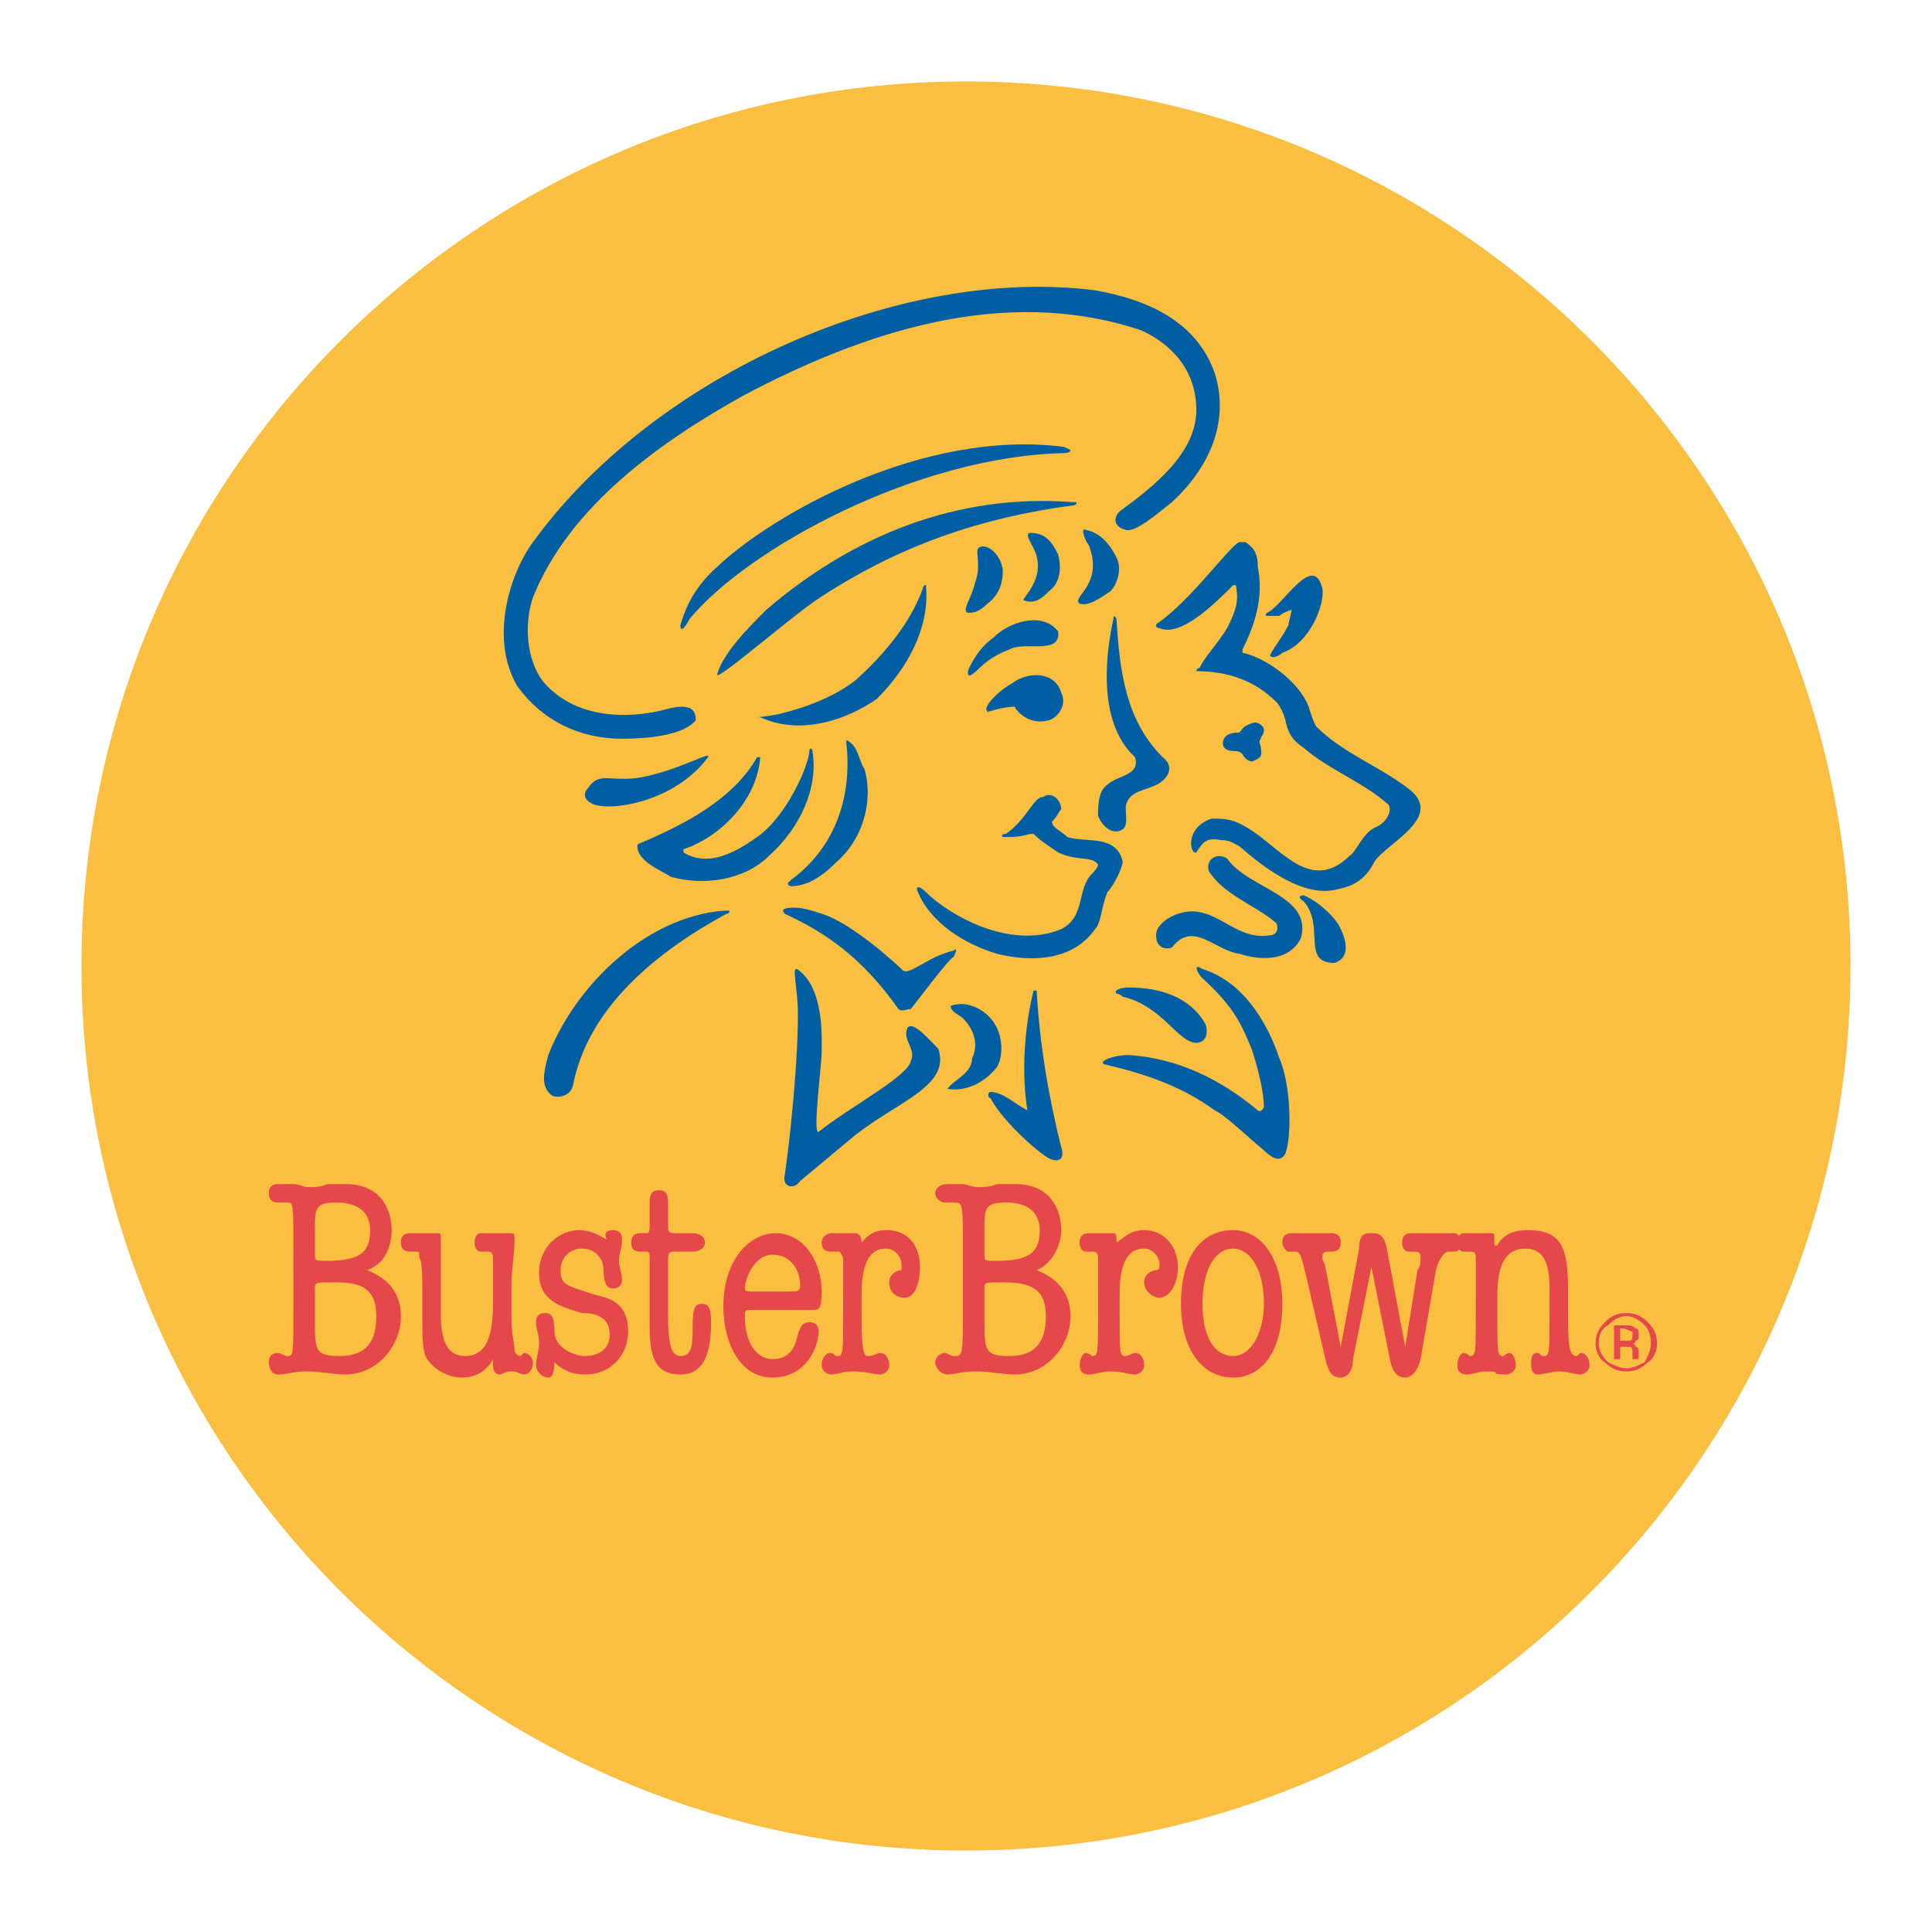 <?xml version="1.0" encoding="utf-8"?>
<!-- Generator: Adobe Illustrator 13.0.0, SVG Export Plug-In . SVG Version: 6.00 Build 14948)  -->
<!DOCTYPE svg PUBLIC "-//W3C//DTD SVG 1.0//EN" "http://www.w3.org/TR/2001/REC-SVG-20010904/DTD/svg10.dtd">
<svg version="1.0" id="Layer_1" xmlns="http://www.w3.org/2000/svg" xmlns:xlink="http://www.w3.org/1999/xlink" x="0px" y="0px"
	 width="192.756px" height="192.756px" viewBox="0 0 192.756 192.756" enable-background="new 0 0 192.756 192.756"
	 xml:space="preserve">
<g>
	<polygon fill-rule="evenodd" clip-rule="evenodd" fill="#FFFFFF" points="0,0 192.756,0 192.756,192.756 0,192.756 0,0 	"/>
	<path fill-rule="evenodd" clip-rule="evenodd" fill="#FABE41" d="M8.127,96.378c0-48.722,39.529-88.251,88.251-88.251
		c48.722,0,88.251,39.529,88.251,88.251c0,48.722-39.529,88.251-88.251,88.251C47.656,184.629,8.127,145.1,8.127,96.378
		L8.127,96.378z"/>
	<path fill-rule="evenodd" clip-rule="evenodd" fill="#E4484B" d="M29.271,124.875c0-4.902,0-4.902-0.613-4.902
		c-0.613,0-0.613,0-0.919,0c-0.613,0-0.919-0.307-0.919-0.92c0-0.611,0.306-0.918,0.919-0.918c0.306,0,0.919,0,1.532,0
		s0.919,0.307,1.532,0.307c0.613,0,1.226,0,1.838-0.307c0.613,0,1.226,0,1.839,0c3.677,0,4.596,2.758,4.596,4.596
		c0,1.533-0.613,3.371-2.452,3.984c0.613,0.305,3.371,1.225,3.371,4.596c0,3.064-2.451,5.822-5.515,5.822
		c-1.226,0-2.452-0.307-3.984-0.307c-1.226,0-1.838,0.307-2.758,0.307c-0.613,0-0.919-0.613-0.919-1.227
		c0-0.611,0.306-0.918,0.919-0.918c0.306,0,0.613,0.307,0.919,0.307c0.613,0,0.613,0,0.613-4.904V124.875L29.271,124.875z
		 M31.416,125.182c0,0.613,0,0.613,1.226,0.613c3.371,0,4.29-0.92,4.29-3.064c0-1.227-0.612-2.758-3.371-2.758
		c-2.145,0-2.145,0.613-2.145,2.758V125.182L31.416,125.182z M31.416,131.617c0,3.064,0,3.678,2.452,3.678
		c2.757,0,3.677-1.533,3.677-3.984c0-2.758-1.532-3.371-3.984-3.371c-2.145,0-2.145,0-2.145,0.613V131.617L31.416,131.617z"/>
	<path fill-rule="evenodd" clip-rule="evenodd" fill="#E4484B" d="M42.14,129.166c0-1.533,0-3.371-0.306-3.678
		c0-0.613,0-0.613-0.306-0.613c-0.307,0-0.307,0-0.613,0c-0.613,0-0.919-0.305-0.919-0.918s0.307-0.92,0.919-0.92
		c0.306,0,0.919,0,1.226,0c0.613,0,1.226,0,1.532,0s0.306,0,0.306,0.613c0,1.531,0,3.064,0,4.289v3.064
		c0,2.758,0.613,4.291,2.452,4.291c1.838,0,2.758-1.533,2.758-5.211v-0.918c0-1.533,0-3.371,0-3.678
		c0-0.613-0.307-0.613-0.613-0.613c-0.306,0-0.306,0-0.613,0s-0.613-0.305-0.613-0.918s0.306-0.92,0.613-0.92
		c0.613,0,0.919,0,1.226,0c0.613,0,1.226,0,1.532,0c0.613,0,0.613,0,0.613,0.613c0,1.531-0.306,3.064-0.306,4.289v3.678
		c0,1.533,0.306,2.451,0.306,3.064c0,0.307,0.307,0.613,0.613,0.613l0.306-0.307c0.613,0,0.919,0.611,0.919,0.918
		c0,0.613-0.307,1.227-0.919,1.227c-0.306,0-0.613-0.307-1.226-0.307s-0.919,0.307-1.226,0.307c-0.307,0-0.613-0.307-0.613-0.92
		c0-0.307,0-0.307,0-0.613l0,0c-0.307,0.613-1.226,1.84-3.064,1.84c-1.532,0-3.064-0.92-3.677-2.145
		c-0.307-0.92-0.307-1.84-0.307-3.984V129.166L42.14,129.166z"/>
	<path fill-rule="evenodd" clip-rule="evenodd" fill="#E4484B" d="M62.671,132.842c0,2.146-1.532,4.291-4.29,4.291
		c-1.532,0-2.451-0.613-3.064-1.227c0,1.227-0.307,1.533-0.613,1.533c-0.613,0-1.226-0.613-1.226-1.227s0.307-1.531,0.307-2.145
		c0-0.918-0.307-1.531-0.307-2.145s0.307-0.92,0.919-0.92c0.613,0,0.919,0.307,0.919,1.838c0,1.533,1.838,2.453,3.064,2.453
		s2.452-0.613,2.452-2.145c0-1.84-1.532-2.146-2.758-2.146c-2.145-0.613-4.29-1.225-4.29-3.984c0-2.756,2.145-4.289,3.983-4.289
		c1.226,0,2.145,0.613,2.758,0.92c-0.306-0.613,0-0.92,0.613-0.92c0.613,0,0.92,0.307,0.92,0.92c0,0.92-0.307,1.531-0.307,2.145
		s0.307,1.225,0.307,1.838s-0.307,0.92-0.92,0.92c-0.613,0-0.919-0.613-0.919-1.838c0-1.227-0.919-2.145-2.145-2.145
		c-1.226,0-2.145,0.918-2.145,2.145c0,1.531,0.613,1.531,3.371,2.451C60.526,129.473,62.671,129.779,62.671,132.842L62.671,132.842z
		"/>
	<path fill-rule="evenodd" clip-rule="evenodd" fill="#E4484B" d="M64.816,125.488c0-0.307,0-0.613-0.306-0.613
		c-0.307,0-0.613,0-0.613,0c-0.919,0-0.919-0.611-0.919-0.918c0-0.613,0.306-0.92,0.919-0.92c0,0,0,0,0.306,0c0,0,0,0,0.307,0
		c0.306,0,0.306-0.307,0.306-0.92v-2.145c0-0.92,0.307-1.225,0.919-1.225s0.919,0.305,0.919,1.225v2.451
		c0,0.307,0,0.613,0.613,0.613c0.307,0,0.613,0,0.919,0c0.307,0,0.613,0,0.919,0c0.613,0,1.226,0.307,1.226,0.92
		s-0.613,0.918-1.226,0.918s-1.532,0-1.838,0c-0.613,0-0.613,0.307-0.613,0.92v5.516c0,2.758,0.307,3.984,1.226,3.984
		c1.226,0,1.226-1.227,1.226-3.064c0-1.84,0.306-2.146,0.919-2.146c0.613,0,0.919,0.307,0.919,1.84c0,3.982-1.226,5.209-3.064,5.209
		c-2.145,0-3.064-1.227-3.064-4.596V125.488L64.816,125.488z"/>
	<path fill-rule="evenodd" clip-rule="evenodd" fill="#E4484B" d="M75.234,130.697c-0.919,0-0.919,0-0.919,0.613
		c0,2.758,1.226,4.289,2.758,4.289c1.533,0,2.146-0.918,2.452-2.145c0.307-1.225,0.613-1.531,1.226-1.531
		c0.613,0,0.919,0.307,0.919,0.918c0,1.533-1.225,4.598-4.597,4.598c-3.371,0-4.903-3.678-4.903-7.049
		c0-4.902,2.758-7.354,5.209-7.354c2.758,0,4.597,2.758,4.597,5.822c0,1.838-0.307,1.838-0.919,1.838H75.234L75.234,130.697z
		 M78.605,128.859c0.919,0,1.226,0,1.226-0.613c0-1.531-0.919-3.064-2.758-3.064c-1.838,0-2.758,2.451-2.758,3.371
		c0,0.307,0.307,0.307,0.919,0.307H78.605L78.605,128.859z"/>
	<path fill-rule="evenodd" clip-rule="evenodd" fill="#E4484B" d="M84.121,129.166c0-1.533,0-3.371,0-3.678
		c-0.306-0.613-0.306-0.613-0.612-0.613c-0.307,0-0.307,0-0.613,0c-0.613,0-0.919-0.305-0.919-0.918s0.612-0.92,0.919-0.92
		s0.919,0,1.226,0c0.613,0,0.919,0,1.226,0s0.613,0.307,0.613,0.92c0.306-0.307,0.919-1.227,2.452-1.227
		c2.451,0,3.37,1.84,3.37,3.678s-0.612,3.064-1.532,3.064s-1.532-0.613-1.532-1.533s0.919-1.225,1.226-1.225c0,0,0-0.307,0-0.613
		c0-0.613-0.613-1.531-1.532-1.531c-1.532,0-2.452,1.225-2.452,4.596v2.451c0,3.371,0.306,3.678,0.613,3.678
		c0.613,0,0.919-0.307,1.226-0.307c0.613,0,0.919,0.611,0.919,1.225s-0.613,0.92-0.919,0.92c-0.613,0-1.226-0.307-2.758-0.307
		c-0.919,0-1.532,0.307-2.145,0.307c-0.307,0-0.919-0.307-0.919-0.92s0.306-1.225,0.919-1.225c0.307,0,0.307,0.307,0.613,0.307
		c0.612,0,0.612-0.307,0.612-3.984V129.166L84.121,129.166z"/>
	<path fill-rule="evenodd" clip-rule="evenodd" fill="#E4484B" d="M96.072,124.875c0-4.902,0-4.902-0.919-4.902
		c-0.307,0-0.613,0-0.919,0c-0.306,0-0.919-0.307-0.919-0.92c0-0.611,0.613-0.918,1.226-0.918c0.306,0,0.919,0,1.532,0
		c0.306,0,0.919,0.307,1.532,0.307c0.307,0,1.226,0,1.839-0.307c0.612,0,1.226,0,1.839,0c3.677,0,4.596,2.758,4.596,4.596
		c0,1.533-0.919,3.371-2.451,3.984c0.613,0.305,3.371,1.225,3.371,4.596c0,3.064-2.452,5.822-5.516,5.822
		c-1.227,0-2.452-0.307-3.984-0.307c-1.226,0-2.145,0.307-2.758,0.307s-1.226-0.613-1.226-1.227c0-0.611,0.613-0.918,0.919-0.918
		c0.307,0,0.613,0.307,0.919,0.307c0.919,0,0.919,0,0.919-4.904V124.875L96.072,124.875z M98.217,125.182
		c0,0.613,0,0.613,1.226,0.613c3.37,0,4.29-0.92,4.29-3.064c0-1.227-0.613-2.758-3.371-2.758c-2.145,0-2.145,0.613-2.145,2.758
		V125.182L98.217,125.182z M98.217,131.617c0,3.064,0,3.678,2.451,3.678c2.758,0,3.677-1.533,3.677-3.984
		c0-2.758-1.532-3.371-4.29-3.371c-1.838,0-1.838,0-1.838,0.613V131.617L98.217,131.617z"/>
	<path fill-rule="evenodd" clip-rule="evenodd" fill="#E4484B" d="M109.555,129.166c0-1.533,0-3.371,0-3.678
		c0-0.613-0.307-0.613-0.613-0.613c0,0-0.306,0-0.613,0c-0.306,0-0.612-0.305-0.612-0.918s0.307-0.92,0.92-0.92
		c0.306,0,0.612,0,1.226,0c0.306,0,0.919,0,1.225,0c0.307,0,0.307,0.307,0.307,0.92c0.613-0.307,1.226-1.227,2.758-1.227
		c2.146,0,3.371,1.84,3.371,3.678s-0.919,3.064-1.839,3.064c-0.612,0-1.532-0.613-1.532-1.533s0.92-1.225,1.227-1.225
		c0.306,0,0.306-0.307,0.306-0.613c0-0.613-0.612-1.531-1.532-1.531c-1.532,0-2.451,1.225-2.451,4.596v2.451
		c0,3.371,0,3.678,0.612,3.678c0.307,0,0.613-0.307,0.92-0.307c0.613,0,0.919,0.611,0.919,1.225s-0.612,0.92-0.919,0.92
		c-0.613,0-1.226-0.307-2.451-0.307c-0.919,0-1.532,0.307-2.145,0.307c-0.613,0-0.92-0.307-0.92-0.92s0.307-1.225,0.612-1.225
		c0.308,0,0.613,0.307,0.613,0.307c0.613,0,0.613-0.307,0.613-3.984V129.166L109.555,129.166z"/>
	<path fill-rule="evenodd" clip-rule="evenodd" fill="#E4484B" d="M123.037,122.73c2.758,0,4.903,2.758,4.903,7.354
		c0,4.904-2.146,7.355-4.903,7.355c-3.064,0-5.209-2.758-5.209-7.355C117.828,125.182,119.973,122.73,123.037,122.73L123.037,122.73
		z M123.037,135.295c1.839,0,3.064-2.453,3.064-5.211c0-3.676-1.532-5.514-3.064-5.514c-1.839,0-3.064,2.145-3.064,5.514
		C119.973,133.455,121.198,135.295,123.037,135.295L123.037,135.295z"/>
	<path fill-rule="evenodd" clip-rule="evenodd" fill="#E4484B" d="M140.197,134.375L140.197,134.375l1.226-7.66
		c0.307-0.307,0.307-0.92,0.307-1.227s0-0.613-0.613-0.613c-0.307,0-0.307,0-0.612,0c-0.307,0-0.613-0.305-0.613-0.918
		s0.307-0.92,0.919-0.92c0.613,0,1.227,0,2.146,0c0.612,0,1.532,0,2.145,0c0.307,0,0.613,0.307,0.613,0.92
		c0,0.307,0,0.918-0.613,0.918c-0.306,0-0.306,0-0.612,0s-0.92,0.613-1.226,1.84l-1.532,8.885c-0.307,1.227-0.92,1.84-1.532,1.84
		c-0.613,0-1.227-0.307-1.532-1.84l-1.839-9.191l0,0l-1.838,9.191c0,1.227-0.613,1.84-1.227,1.84c-0.919,0-1.226-0.613-1.532-1.84
		l-1.838-7.967c-0.613-2.451-0.613-2.758-1.226-2.758c-0.307,0-0.613,0-0.613,0c-0.307,0-0.612-0.611-0.612-0.918
		c0-0.613,0.306-0.92,0.919-0.92c0.307,0,1.226,0,1.838,0c0.92,0,1.532,0,2.146,0s0.919,0.307,0.919,0.92s-0.306,0.918-0.919,0.918
		c0,0,0,0-0.307,0s-0.612,0-0.612,0.613c0,0.307,0.306,0.613,0.306,0.92l1.532,7.967l0,0l1.839-9.805
		c0-1.533,0.612-1.533,1.226-1.533s1.227,0,1.532,1.533L140.197,134.375L140.197,134.375z"/>
	<path fill-rule="evenodd" clip-rule="evenodd" fill="#E4484B" d="M147.245,129.166c0-1.533,0-3.371,0-3.678
		c0-0.613-0.307-0.613-0.613-0.613c0,0-0.307,0-0.612,0c-0.307,0-0.613-0.305-0.613-0.918s0.307-0.92,0.613-0.92
		c0.612,0,0.919,0,1.532,0c0.307,0,0.919,0,1.226,0c0.306,0,0.306,0,0.306,0.613v0.613h0.307c0.613-1.227,1.839-1.533,3.064-1.533
		c3.371,0,3.983,1.84,3.983,5.822v2.758c0,3.678,0.307,3.984,0.92,3.984l0.306-0.307c0.613,0,0.92,0.611,0.92,1.225
		s-0.613,0.92-0.92,0.92c-0.612,0-1.226-0.307-2.145-0.307c-0.613,0-1.532,0.307-2.146,0.307c-0.306,0-0.612-0.307-0.612-0.92
		s0-1.225,0.612-1.225c0.307,0,0.307,0.307,0.613,0.307c0.612,0,0.612-0.307,0.612-3.984v-2.758c0-3.064-0.919-3.982-2.45-3.982
		c-1.839,0-2.759,1.531-2.759,4.596v2.145c0,3.678,0,3.984,0.613,3.984c0,0,0.307-0.307,0.612-0.307
		c0.307,0,0.613,0.611,0.613,1.225s-0.613,0.92-0.919,0.92c-2.146,0,0-0.307-2.146-0.307c-0.612,0-1.226,0.307-1.839,0.307
		c-0.612,0-0.919-0.307-0.919-0.92s0.307-1.225,0.613-1.225c0.306,0,0.612,0.307,0.612,0.307c0.613,0,0.613-0.307,0.613-3.984
		V129.166L147.245,129.166z"/>
	<path fill-rule="evenodd" clip-rule="evenodd" fill="#E4484B" d="M164.099,132.23c0.307,0.307,0.612,0.92,0.612,1.838
		c0,0.613-0.306,1.227-0.612,1.838c-0.613,0.307-1.226,0.613-1.839,0.613s-1.226-0.307-1.839-0.613
		c-0.612-0.611-0.919-1.225-0.919-1.838c0-0.918,0.307-1.531,0.919-1.838c0.613-0.613,1.226-0.92,1.839-0.92
		S163.485,131.617,164.099,132.23L164.099,132.23z M164.405,131.924c-0.613-0.613-1.226-0.92-2.146-0.92
		c-0.919,0-1.532,0.307-2.146,0.92c-0.612,0.613-0.919,1.227-0.919,2.145c0,0.613,0.307,1.531,0.919,1.838
		c0.613,0.613,1.227,0.92,2.146,0.92c0.92,0,1.532-0.307,2.146-0.92c0.612-0.307,0.919-1.225,0.919-1.838
		C165.324,133.15,165.018,132.537,164.405,131.924L164.405,131.924z M162.566,133.762c0,0-0.307,0-0.613,0h-0.307v-1.225h0.307
		c0.307,0,0.613,0.305,0.92,0.305v0.309C162.873,133.455,162.873,133.762,162.566,133.762L162.566,133.762z M161.034,135.6h0.612
		v-1.225h0.307c0.307,0,0.613,0,0.613,0c0.307,0,0.307,0.307,0.307,0.613v0.307v0.305l0,0l0,0h0.612l0,0v-0.305c0,0,0,0,0-0.307l0,0
		c0-0.307,0-0.613-0.306-0.613c0-0.307-0.307-0.307-0.307-0.307s0.307,0,0.307-0.307c0.306,0,0.306-0.307,0.306-0.611
		c0-0.309,0-0.613-0.306-0.613c-0.307-0.307-0.613-0.307-0.92-0.307h-1.226V135.6L161.034,135.6z"/>
	<path fill-rule="evenodd" clip-rule="evenodd" fill="#005EA2" d="M121.198,37.237c1.532,4.903-0.612,9.5-4.289,12.87
		c-1.532,1.226-3.678,3.064-4.598,2.758c-1.226-0.307-1.226-1.226-0.612-1.838c3.371-2.452,7.661-5.822,7.661-10.112
		c0-3.677-2.146-6.435-5.516-7.967c-13.79-4.596-27.885,0.307-39.53,6.435c-8.273,4.596-17.466,11.031-21.143,20.224
		c-0.919,2.758-0.613,6.129,0.919,8.273c2.758,3.371,7.354,3.984,11.645,3.065c1.226-0.307,2.145-0.613,3.064-0.307
		c0.613,0.307,0.613,0.919,0.613,1.226c-1.226,1.532-4.902,1.838-7.354,1.838c-4.291,0-7.968-1.838-10.419-5.209
		c-2.758-4.596-0.919-11.031,1.532-14.402c12.257-16.854,36.771-27.579,56.076-25.127C114.457,29.883,119.36,32.028,121.198,37.237
		L121.198,37.237z"/>
	<path fill-rule="evenodd" clip-rule="evenodd" fill="#005EA2" d="M106.184,44.592c0.613,0.306,0.613,0.306,0.613,0.306
		c0,0.307-0.613,0.307-0.613,0.307c-14.708,0.307-31.562,9.499-37.384,16.547c-0.306,0.613-0.919,1.532-0.919,0.613
		c0.306-0.919,0.919-3.371,3.677-5.822C77.073,51.333,92.088,42.753,106.184,44.592L106.184,44.592z"/>
	<path fill-rule="evenodd" clip-rule="evenodd" fill="#005EA2" d="M107.409,50.107c0,0.306-0.307,0.306-0.307,0.306
		c-9.192,1.226-17.466,3.984-25.739,9.5c-3.064,2.145-10.112,8.273-9.806,7.354c0.613-2.145,3.065-4.596,4.903-6.435
		c8.58-7.354,18.998-11.645,30.642-10.725H107.409L107.409,50.107z"/>
	<path fill-rule="evenodd" clip-rule="evenodd" fill="#005EA2" d="M111.393,55.623c0.613,1.226,0,2.758-0.612,3.371
		c-0.919,0.613-2.145,1.532-3.064,1.226c-0.919-0.613,2.451-1.838,0.92-5.822c-0.308-0.307-0.92-1.839-0.308-1.532
		C109.861,53.171,110.78,54.397,111.393,55.623L111.393,55.623z"/>
	<path fill-rule="evenodd" clip-rule="evenodd" fill="#005EA2" d="M105.57,55.316c0.307,1.226,0.307,2.758-0.919,3.677
		c-0.919,0.919-1.532,1.226-2.451,0.919c-0.613,0,2.451-2.145,0.919-5.209c-0.307-0.613-0.919-1.532-0.307-1.532
		C104.345,53.171,104.958,54.091,105.57,55.316L105.57,55.316z"/>
	<path fill-rule="evenodd" clip-rule="evenodd" fill="#005EA2" d="M124.263,54.091c0.919,0.613,1.226,1.226,1.226,2.452
		c0.613,3.064-0.307,5.822-1.531,8.273v0.306c2.757,0.613,6.128,3.371,6.74,5.823c0.307,0.919,0.307,0.919,0.613,1.532
		c2.758,2.758,6.435,3.984,9.499,6.435c3.064,2.758-2.451,5.209-3.677,7.048c-0.92,1.838-2.145,2.451-3.677,2.758
		c-3.371,0.919-7.354-2.146-9.807-4.29c-0.612-0.307-0.919-0.613-1.838-0.613c-1.532-0.307-1.839,0.306-2.451,1.226
		c-0.613,0.306-1.227-2.452,1.532-3.371c1.532,0,2.451,0,4.902,1.838c2.758,2.145,5.516,5.209,8.887,1.838
		c0.612-0.306,1.226-2.145,2.451-2.758c1.532-0.612,1.838-2.145,1.226-2.451c-2.451-2.145-5.822-3.371-8.273-5.516
		c-0.919-0.613-1.532-1.226-1.839-2.758c0,0-0.306-1.226-0.919-1.839c-2.146-2.145-4.902-3.064-7.967-3.064c0,0,0-0.307,0.306-0.307
		c0.613-1.226,1.839-2.451,2.759-3.983c0.612-1.226,1.225-2.452,0.919-3.984c0-0.306,0-0.306-0.307-0.306
		c-1.839,1.838-5.209,5.209-7.354,4.29c-0.306,0-0.612-0.307,0-0.613c3.371-2.452,7.048-7.661,7.967-7.967
		C123.957,54.091,124.263,54.091,124.263,54.091L124.263,54.091z"/>
	<path fill-rule="evenodd" clip-rule="evenodd" fill="#005EA2" d="M100.055,56.849c0,1.226-0.306,2.452-1.531,3.371
		c-0.92,0.919-1.533,0.919-1.839,0.919c-0.919,0,0.306-1.532,0.613-3.064c0.613-1.532,0-3.064,0.306-3.371
		C98.217,54.091,99.749,55.01,100.055,56.849L100.055,56.849z"/>
	<path fill-rule="evenodd" clip-rule="evenodd" fill="#005EA2" d="M131.924,58.687c0.306,1.532-1.227,5.516-3.983,6.435
		c-0.307,0.307-0.92,0.613-1.227,0.307c0-0.307,1.227-1.839,1.839-3.064c0-0.306,0.307-1.226,0.307-1.532
		c0,0-0.919,0.306-1.226,0.613c-0.307,0-0.613,0-1.226,0c-0.307,0,0-0.307,0-0.307C127.94,60.526,131.004,55.01,131.924,58.687
		L131.924,58.687z"/>
	<path fill-rule="evenodd" clip-rule="evenodd" fill="#005EA2" d="M92.395,58.381v0.306c0.307,3.984-1.838,7.967-4.903,11.032
		c-3.064,2.145-7.661,3.677-11.645,1.838c-0.613,0,0.307,0,1.838-0.306c1.226-0.306,4.903-1.226,7.661-3.371
		c3.064-2.758,5.516-5.822,6.741-9.193C92.088,58.687,92.088,58.381,92.395,58.381L92.395,58.381z"/>
	<path fill-rule="evenodd" clip-rule="evenodd" fill="#005EA2" d="M111.393,61.751c0.307,5.209,0.919,10.112,4.597,13.789
		c1.226,0.92,0.613,2.145-0.612,2.758c-1.227,0.612-2.759,0.612-3.065,2.145c0,1.226,0.307,2.145-0.612,2.451
		c-0.919,0.306-1.838-0.613-2.145-1.532c0-0.919,0-2.452,0.919-3.064c0.919-0.919,3.371-0.919,2.758-2.758
		c-3.983-3.677-2.758-11.031-2.146-13.789C111.086,61.139,111.393,61.751,111.393,61.751L111.393,61.751z"/>
	<path fill-rule="evenodd" clip-rule="evenodd" fill="#005EA2" d="M105.265,62.671l0.306,0.306c0.307,2.452-3.37,0.92-4.902,1.839
		c-2.451,0.919-3.064,2.145-3.677,2.451c-0.306,0.307-0.613,0-0.306-0.613c0.613-1.226,1.226-2.145,2.451-3.064
		C100.668,62.058,103.732,61.139,105.265,62.671L105.265,62.671z"/>
	<path fill-rule="evenodd" clip-rule="evenodd" fill="#005EA2" d="M105.877,69.106c0.613,1.226-0.307,2.451-1.226,2.758
		c-1.226,0.306-2.451,0-3.37-1.226c0.306-0.306-1.532,0-2.452,0.307c-0.306,0-0.306,0.306-0.306,0
		c-0.613-0.307,1.226-2.146,2.451-2.759C102.507,66.961,105.265,66.961,105.877,69.106L105.877,69.106z"/>
	<path fill-rule="evenodd" clip-rule="evenodd" fill="#005EA2" d="M123.649,73.089c0.308-0.306,0.308-0.613,1.227-0.919
		c0.612-0.306,1.226,0.307,1.226,0.613c0,0.612-0.307,0.612-0.307,0.919c-0.307,0.306,0,0.613,0,0.919s0.307,0.919-0.613,1.226
		c-0.306,0.307-0.919,0-1.225-0.613c-0.308-0.306-0.613-0.306-0.92-0.306c-0.919,0-1.226-0.613-0.919-1.226
		S123.344,73.089,123.649,73.089L123.649,73.089z"/>
	<path fill-rule="evenodd" clip-rule="evenodd" fill="#005EA2" d="M84.733,74.008c0.92,0.613,0.92,1.839,1.532,2.758
		c0.919,3.371-0.306,7.048-2.757,9.193c-1.226,1.226-2.758,2.451-4.597,2.451c0,0-0.306,0-0.306-0.307l0.306-0.306
		c4.597-3.371,6.128-8.58,5.516-13.79C84.427,73.702,84.733,74.008,84.733,74.008L84.733,74.008z"/>
	<path fill-rule="evenodd" clip-rule="evenodd" fill="#005EA2" d="M76.767,85.346c-2.452,2.452-6.435,3.064-9.806,2.146
		c-0.919-0.613-3.371-1.532-3.371-3.064c0-0.307,0.307-0.307,0.307-0.307c4.29-1.838,9.193-4.29,11.644-8.58h0.306l0,0
		c-0.306,4.291-3.983,7.967-7.661,9.193v0.307c2.452,1.532,5.209,0,7.354-1.532c3.064-2.145,5.209-7.354,5.209-8.58
		c0-0.307,0.307-0.307,0.307,0C81.669,78.605,79.831,82.588,76.767,85.346L76.767,85.346z"/>
	<path fill-rule="evenodd" clip-rule="evenodd" fill="#005EA2" d="M70.638,75.541c-3.371,4.597-10.112,5.516-11.645,4.597
		c-0.613-0.306-0.919-0.919-0.306-1.532c1.226-1.838,2.451-0.306,6.128-1.226C68.493,76.46,70.945,74.928,70.638,75.541
		L70.638,75.541z"/>
	<path fill-rule="evenodd" clip-rule="evenodd" fill="#005EA2" d="M105.877,80.75c-0.307,0.306-0.307,0.613-0.919,1.226
		c0,0.612,0.919,0.919,1.532,1.532c1.838,0.613,4.902-0.307,5.516,2.452c0,0.612-0.92,2.451-1.532,3.064
		c-0.612,1.532-0.612,3.064-1.226,3.677c-2.146,3.064-6.129,3.371-9.806,2.452c-3.064-0.919-6.741-3.065-7.967-6.435
		c0-0.307,0.306-0.307,0.919,0.306c2.145,2.145,8.273,5.822,13.482,3.677c2.451-1.226,1.532-3.983,3.064-5.516
		c0,0,0.613-0.613,0.613-0.919c-0.613-0.919-2.146-0.306-3.984-1.226c-0.919-0.613-1.838-1.226-2.451-1.839h-0.307
		c-1.226,0.307-1.531,0.307-2.758,0.307c-0.306-0.307,0.307-0.307,0.307-0.307c2.146-1.532,2.758-3.677,3.678-3.677
		C104.958,78.911,105.877,79.831,105.877,80.75L105.877,80.75z"/>
	<path fill-rule="evenodd" clip-rule="evenodd" fill="#005EA2" d="M122.425,85.653c2.145,3.064,8.579,3.677,7.354,7.967
		c-1.226,2.452-4.29,2.146-6.129,1.533c-2.451-0.307-4.596-3.371-6.74-0.613c-0.92,0.306-1.532-0.307-1.532-0.92
		c-0.307-1.225,1.226-2.145,2.145-2.451c3.677-1.226,5.516,2.758,9.192,2.145c0.613,0,0.92-0.613,0.613-1.226
		c-2.146-1.838-5.209-2.757-6.741-5.209C120.279,85.653,121.505,85.04,122.425,85.653L122.425,85.653z"/>
	<path fill-rule="evenodd" clip-rule="evenodd" fill="#005EA2" d="M133.762,92.701c0.307,0.613,1.227,2.758-0.612,3.371
		c-3.371,0-0.92-3.677-3.064-6.128c-0.919-0.613,0-0.613,0-0.613C131.617,89.943,133.456,91.781,133.762,92.701L133.762,92.701z"/>
	<path fill-rule="evenodd" clip-rule="evenodd" fill="#005EA2" d="M89.943,96.684c0.613,0.919,2.452-1.226,5.209-1.839
		c0.306-0.306,0.306,0,0,0.613c-0.613,0.307-3.983,4.903-4.29,5.209c-0.306,0-0.919,0.307-1.226,0
		c-3.677-5.209-7.354-7.661-11.338-9.5c-0.306-0.306-0.306-0.613,0.919-0.613c0.919,0,1.838,0.307,2.758,0.613
		C85.04,92.087,89.637,96.378,89.943,96.684L89.943,96.684z"/>
	<path fill-rule="evenodd" clip-rule="evenodd" fill="#005EA2" d="M72.783,90.862c0,0.306-0.307,0.306-0.307,0.306
		c-6.741,3.677-13.789,9.193-15.321,17.16c-0.307,1.227-1.838,1.227-2.145,0.92c-1.225-0.92-0.613-2.758-0.307-3.984
		c2.758-7.047,9.806-13.789,17.466-14.401C72.17,90.862,72.477,90.862,72.783,90.862L72.783,90.862z"/>
	<path fill-rule="evenodd" clip-rule="evenodd" fill="#005EA2" d="M81.976,104.957c0,1.227-0.919,8.275-0.307,7.969
		c3.064-2.453,8.887-5.516,9.193-7.049c0.613-1.227-0.919-2.145-0.306-3.371c0.613-0.613,2.145,1.227,3.064,2.145
		c1.226,3.678-3.983,5.211-8.273,8.582l-5.516,4.596c-0.613,0.92-1.838,0.613-1.532-0.613c0.919-6.436,1.532-15.016,1.226-17.773
		c-0.306-2.757-0.306-2.757,0-2.757C82.282,98.523,81.976,103.732,81.976,104.957L81.976,104.957z"/>
	<path fill-rule="evenodd" clip-rule="evenodd" fill="#005EA2" d="M127.634,105.57c1.226,2.758,1.226,7.967,0.612,9.5
		c-0.306,0.613-0.919,0.918-2.145-0.307c-1.532-1.227-3.677-3.371-4.903-3.984c-3.37-2.451-7.048-3.676-11.031-4.596
		c-0.612-0.307,0.919-0.92,2.451-0.92c4.903,0.307,9.193,2.451,12.87,5.516c0,0,0.307,0.307,0.613-0.307
		c0-1.531-0.613-3.982-1.226-5.822c-0.919-2.145-1.532-3.982-4.903-7.047c-0.612-0.613-0.919-1.532,0-0.919
		C123.957,97.91,126.408,101.893,127.634,105.57L127.634,105.57z"/>
	<path fill-rule="evenodd" clip-rule="evenodd" fill="#005EA2" d="M120.279,102.199c0.307,0.92,0,1.84-0.919,1.84
		c-1.839,0-3.371-3.678-7.354-4.598c0,0-0.307-0.307-0.613-0.307c-0.307-0.307,0.307-0.611,1.226-0.611
		C115.683,98.523,118.747,99.441,120.279,102.199L120.279,102.199z"/>
	<path fill-rule="evenodd" clip-rule="evenodd" fill="#005EA2" d="M103.426,98.828c0.307,5.518,1.226,10.727,2.451,15.629
		c0.307,0.92,0,1.531-0.919,1.227c-0.613,0-4.903-3.678-6.129-6.129c-0.306,0-0.306-0.613,0-0.613c1.226,0,2.452,1.225,3.678,1.838
		c-0.613-3.676-0.307-8.273,0.612-11.951H103.426L103.426,98.828z"/>
	<path fill-rule="evenodd" clip-rule="evenodd" fill="#005EA2" d="M99.442,102.506c0.612,1.227,0.612,3.064,0,3.984
		c-1.226,1.531-3.064,2.451-4.903,2.145c0.613-0.92,2.451-1.531,2.451-3.064c0.613-1.225,0.307-2.758-0.919-3.982
		c-0.307-0.307-1.226-0.613-1.226-1.227C96.378,99.748,98.523,100.668,99.442,102.506L99.442,102.506z"/>
</g>
</svg>
